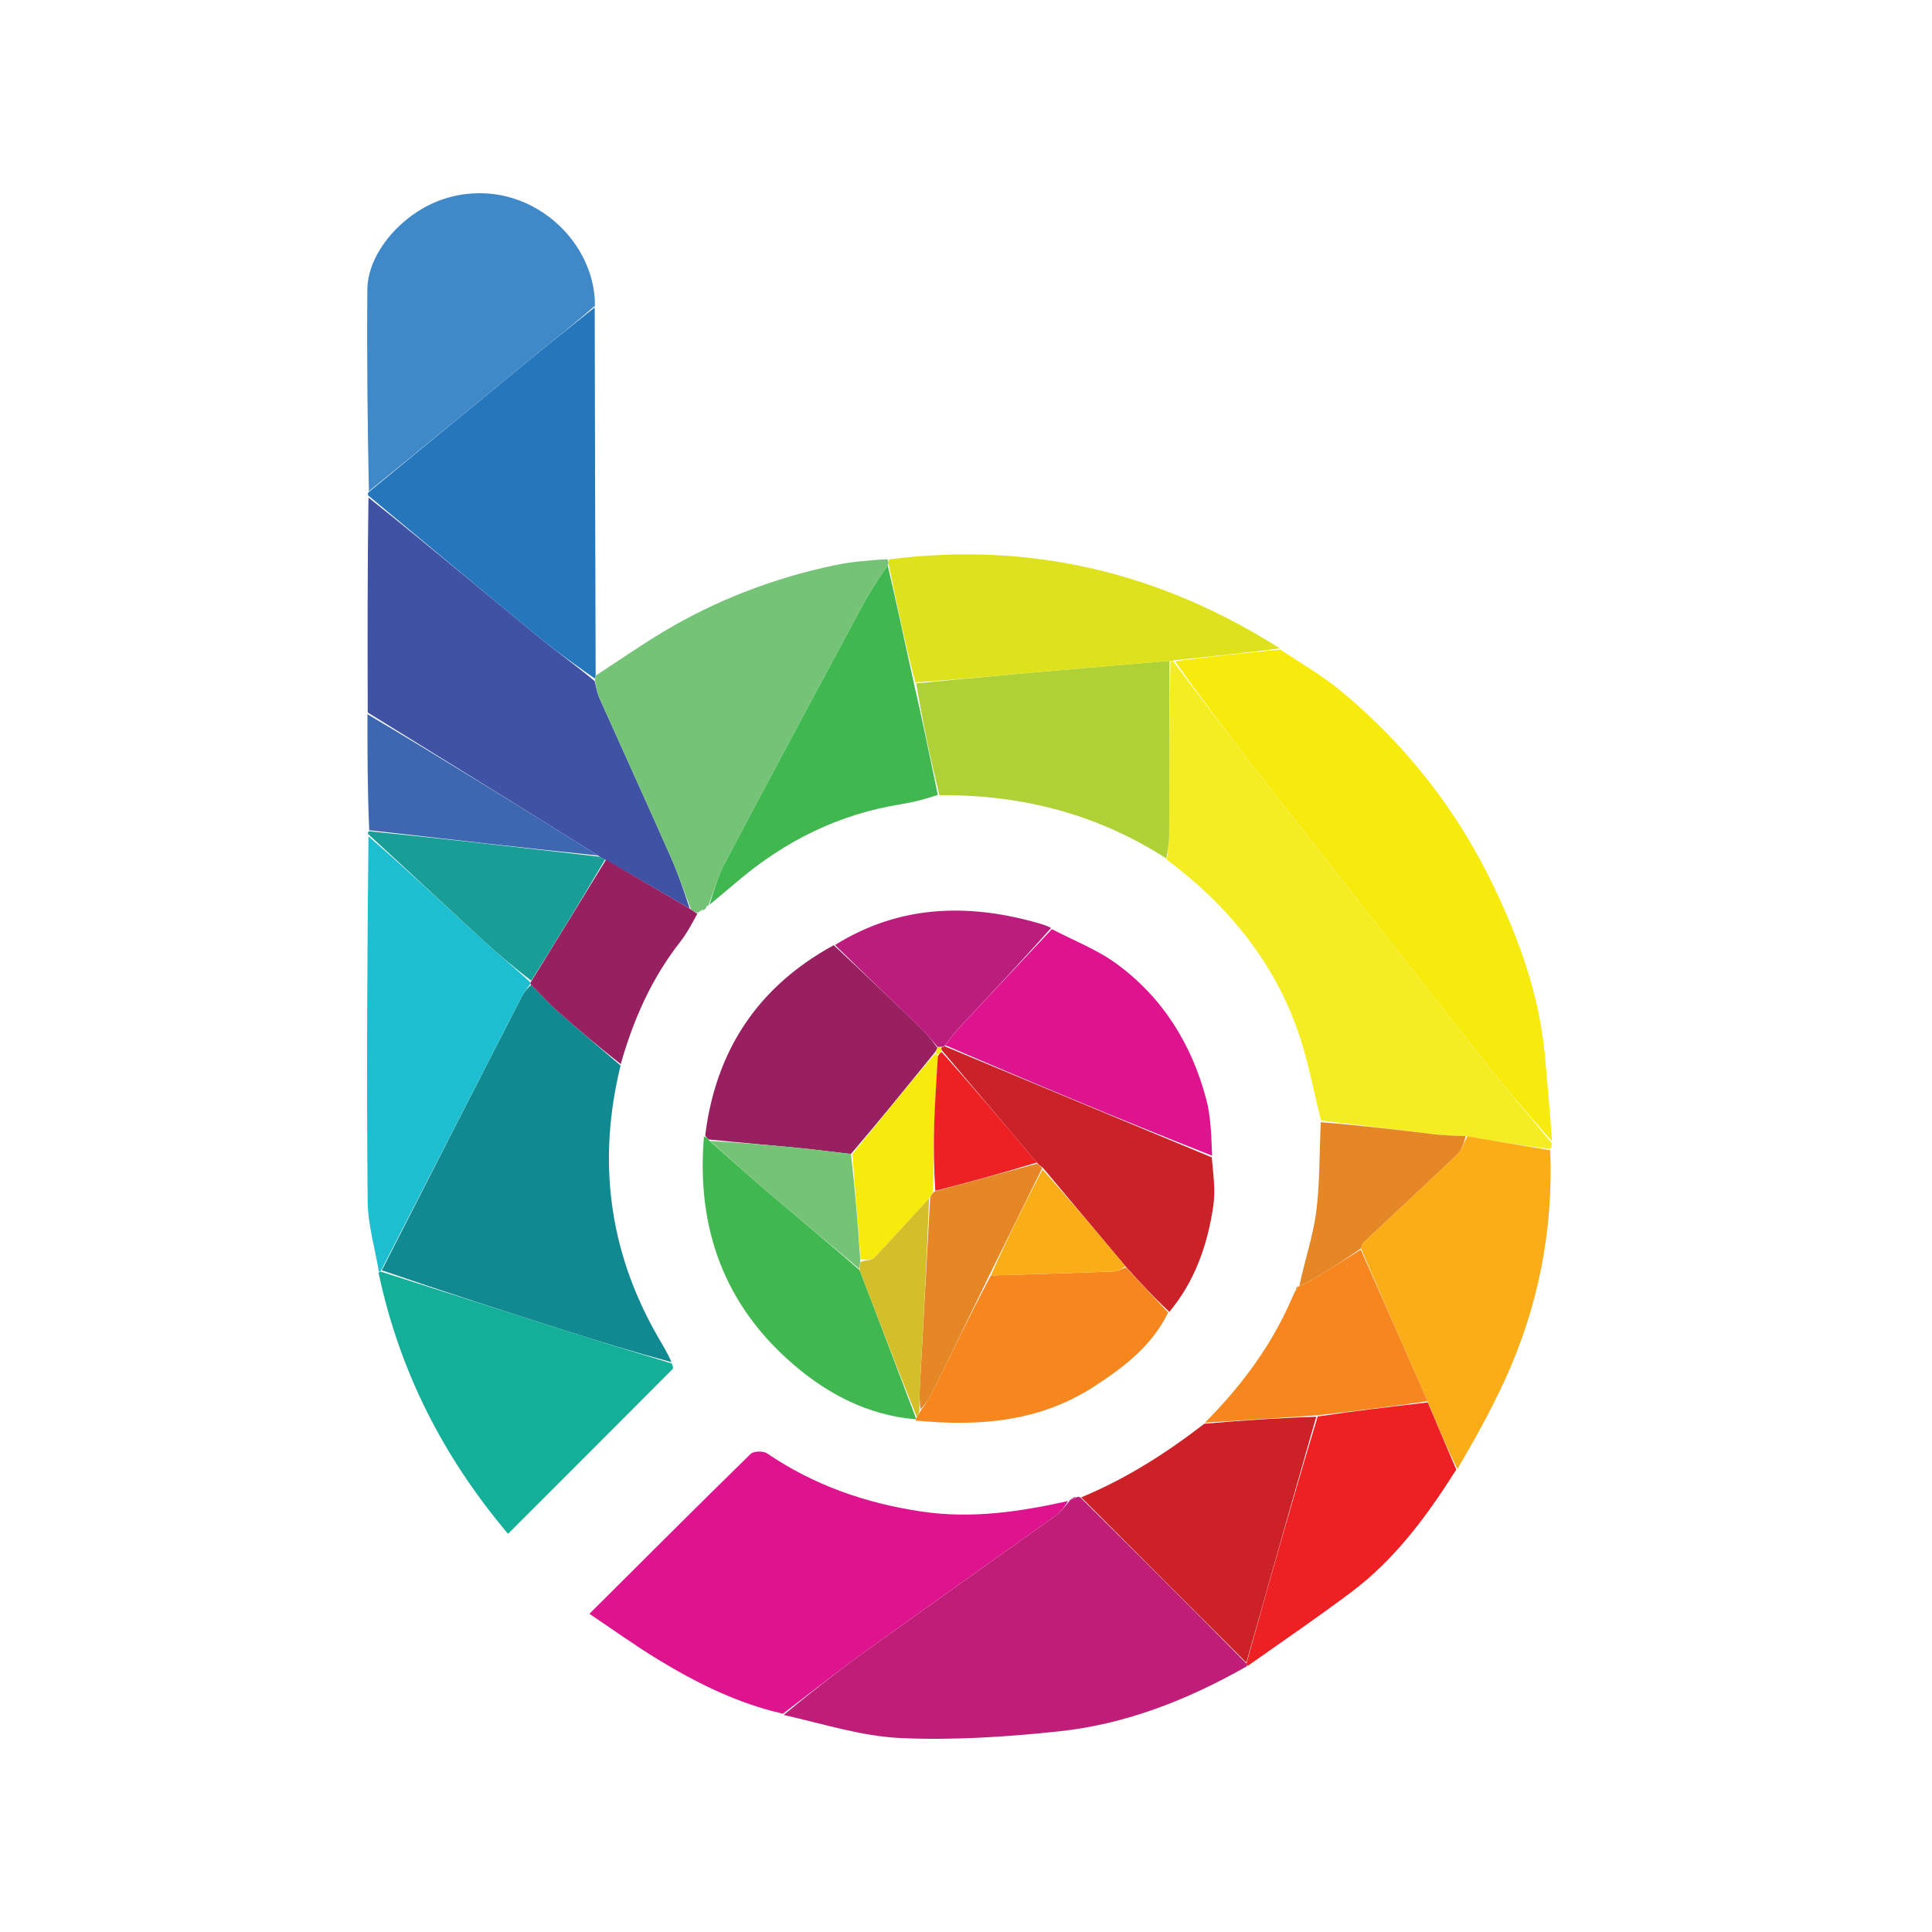 <svg xmlns="http://www.w3.org/2000/svg" width="100" height="100" viewBox="0 0 100 100" fill="none"><path d="M80.313 59.163C80.323 59.246 80.332 59.33 80.251 59.473C78.758 59.293 77.354 59.054 75.865 58.806C75.309 58.774 74.833 58.778 74.365 58.723C72.367 58.491 70.372 58.241 68.376 57.998C67.984 56.453 67.704 54.867 67.178 53.369C65.892 49.713 63.532 46.846 60.395 44.495C60.448 43.994 60.514 43.618 60.516 43.242C60.528 40.23 60.528 37.217 60.578 34.204C60.626 34.204 60.72 34.204 60.748 34.263C62.236 36.233 63.677 38.158 65.157 40.052C69.034 45.016 72.921 49.972 76.82 54.917C77.955 56.356 79.147 57.749 80.313 59.163Z" fill="#F5ED23"></path><path d="M40.525 88.702C38.168 88.166 36.036 87.104 33.994 85.855C32.832 85.143 31.724 84.345 30.508 83.53C33.359 80.69 36.09 77.956 38.853 75.254C39.007 75.103 39.504 75.091 39.7 75.224C42.134 76.878 44.808 77.81 47.719 78.239C50.288 78.618 52.752 78.257 55.286 77.692C55.111 77.988 54.894 78.266 54.619 78.463C51.305 80.837 47.972 83.186 44.665 85.569C43.261 86.58 41.903 87.656 40.525 88.702Z" fill="#DD148E"></path><path d="M40.562 88.765C41.904 87.656 43.262 86.58 44.666 85.569C47.974 83.186 51.306 80.837 54.62 78.463C54.896 78.267 55.112 77.988 55.363 77.683C55.371 77.618 55.377 77.629 55.426 77.627C55.57 77.578 55.666 77.529 55.761 77.481C55.761 77.481 55.843 77.454 55.921 77.506C58.835 80.391 61.672 83.225 64.516 86.105C64.522 86.152 64.534 86.247 64.534 86.247C61.507 87.97 58.296 89.242 54.828 89.612C52.112 89.903 49.356 90.082 46.633 89.962C44.609 89.873 42.61 89.226 40.562 88.765Z" fill="#BF1D77"></path><path d="M80.331 59.075C79.151 57.749 77.958 56.356 76.824 54.917C72.924 49.972 69.038 45.016 65.161 40.052C63.681 38.158 62.239 36.233 60.824 34.231C62.67 33.968 64.471 33.794 66.272 33.621C67.315 34.327 68.423 34.954 69.39 35.752C72.748 38.524 75.39 41.894 77.28 45.809C78.635 48.618 79.691 51.546 79.971 54.694C80.098 56.125 80.221 57.556 80.331 59.075Z" fill="#F7EA0D"></path><path d="M32.121 55.152C30.92 60.044 31.499 64.699 33.995 69.094C34.255 69.552 34.542 69.996 34.755 70.505C32.877 69.999 31.057 69.444 29.244 68.866C26.075 67.856 22.91 66.833 19.762 65.75C22.19 60.978 24.599 56.272 27.015 51.569C27.129 51.346 27.298 51.151 27.491 50.978C27.982 51.46 28.401 51.931 28.87 52.347C29.941 53.296 31.036 54.218 32.121 55.152Z" fill="#108990"></path><path d="M19.033 36.879C19.025 33.188 19.017 29.497 19.071 25.752C21.966 28.058 24.789 30.43 27.636 32.774C28.653 33.611 29.727 34.379 30.78 35.252C30.864 35.596 30.913 35.88 31.027 36.135C32.252 38.873 33.499 41.601 34.712 44.344C35.104 45.231 35.415 46.153 35.699 47.029C34.212 46.165 32.79 45.331 31.315 44.492C31.172 44.438 31.082 44.388 30.957 44.283C26.959 41.778 22.997 39.329 19.033 36.879Z" fill="#3F52A4"></path><path d="M35.763 47.058C35.415 46.153 35.104 45.231 34.712 44.345C33.498 41.601 32.251 38.873 31.027 36.135C30.913 35.88 30.864 35.596 30.797 35.199C30.82 35.036 30.831 35 30.842 34.964C32.001 34.209 33.137 33.417 34.322 32.707C37.074 31.057 40.04 29.925 43.177 29.261C44.053 29.076 44.952 29 45.924 28.943C46.006 29.087 46.004 29.162 45.943 29.26C45.477 29.954 45.036 30.608 44.664 31.299C42.263 35.763 39.865 40.23 37.496 44.711C37.141 45.385 36.941 46.141 36.67 46.859C36.67 46.859 36.66 46.901 36.587 46.892C36.45 46.963 36.386 47.043 36.322 47.123C36.262 47.14 36.212 47.172 36.109 47.252C35.952 47.21 35.857 47.134 35.763 47.058Z" fill="#75C376"></path><path d="M30.831 34.876C30.831 35 30.82 35.036 30.792 35.125C29.727 34.379 28.653 33.611 27.636 32.774C24.789 30.43 21.966 28.058 19.081 25.663C19.023 25.597 19.016 25.566 19.083 25.474C21.955 23.112 24.752 20.806 27.555 18.508C28.623 17.633 29.706 16.776 30.782 15.911C30.794 22.203 30.807 28.495 30.831 34.876Z" fill="#2576BB"></path><path d="M30.796 15.83C29.707 16.776 28.624 17.633 27.556 18.508C24.753 20.806 21.956 23.112 19.094 25.427C19.022 21.953 18.985 18.466 19.014 14.98C19.03 13.055 20.879 10.963 23.006 10.287C27.044 9.003 30.813 12.234 30.796 15.83Z" fill="#4089C9"></path><path d="M27.44 50.942C27.296 51.151 27.127 51.346 27.013 51.569C24.597 56.272 22.188 60.978 19.727 65.752C19.676 65.82 19.61 65.825 19.61 65.825C19.408 64.604 19.041 63.385 19.03 62.162C18.972 55.89 19.005 49.617 19.073 43.287C21.102 45.051 23.058 46.88 25.03 48.692C25.817 49.415 26.64 50.098 27.444 50.835C27.442 50.871 27.44 50.942 27.44 50.942Z" fill="#1DBECF"></path><path d="M75.952 58.815C77.355 59.054 78.759 59.293 80.239 59.535C80.405 63.695 79.615 67.68 77.879 71.457C77.16 73.022 76.319 74.531 75.437 76.036C74.861 74.868 74.381 73.728 73.889 72.526C72.728 69.869 71.58 67.275 70.445 64.617C70.5 64.468 70.521 64.362 70.585 64.301C72.196 62.786 73.822 61.286 75.417 59.754C75.666 59.514 75.777 59.131 75.952 58.815Z" fill="#FBAD18"></path><path d="M19.598 65.901C19.611 65.825 19.677 65.82 19.71 65.818C22.91 66.833 26.074 67.856 29.243 68.866C31.056 69.443 32.876 69.999 34.765 70.572C34.829 70.679 34.86 70.816 34.807 70.869C31.994 73.695 29.174 76.514 26.297 79.391C22.951 75.428 20.684 70.998 19.598 65.901Z" fill="#13AF99"></path><path d="M60.532 34.205C60.529 37.217 60.529 40.23 60.517 43.242C60.515 43.618 60.449 43.994 60.367 44.434C56.809 42.146 52.923 41.126 48.625 41.158C48.135 39.175 47.738 37.279 47.426 35.373C49.146 35.209 50.78 35.047 52.416 34.902C55.121 34.663 57.827 34.437 60.532 34.205Z" fill="#AED136"></path><path d="M60.582 34.204C57.829 34.436 55.124 34.663 52.419 34.902C50.783 35.047 49.148 35.209 47.381 35.317C46.834 33.26 46.419 31.248 46.004 29.236C46.006 29.162 46.008 29.087 46.005 28.956C53.288 28.019 60.014 29.606 66.244 33.56C64.471 33.794 62.669 33.968 60.796 34.173C60.724 34.204 60.629 34.204 60.582 34.204Z" fill="#DDE21C"></path><path d="M54.445 48.092C55.562 48.678 56.77 49.14 57.779 49.875C60.175 51.622 61.678 54.04 62.434 56.891C62.678 57.812 62.696 58.793 62.738 59.819C58.077 57.981 53.494 56.07 48.926 54.099C49.18 53.752 49.406 53.452 49.662 53.179C51.252 51.48 52.85 49.787 54.445 48.092Z" fill="#DD148E"></path><path d="M36.5 58.78C37.042 54.392 39.208 51.078 43.154 48.923C44.755 50.413 46.257 51.853 47.75 53.303C48.032 53.578 48.274 53.895 48.521 54.241C48.474 54.348 48.44 54.406 48.359 54.507C46.915 56.278 45.518 58.007 44.043 59.731C43.097 59.623 42.231 59.504 41.362 59.42C39.816 59.27 38.269 59.14 36.674 58.978C36.584 58.895 36.542 58.838 36.5 58.78Z" fill="#981F60"></path><path d="M64.51 86.058C61.673 83.225 58.836 80.391 55.965 77.503C58.229 76.563 60.289 75.271 62.334 73.694C64.355 73.514 66.255 73.39 68.127 73.332C66.902 77.618 65.706 81.838 64.51 86.058Z" fill="#CB2127"></path><path d="M45.945 29.26C46.418 31.248 46.833 33.26 47.295 35.327C47.74 37.279 48.136 39.175 48.539 41.145C47.911 41.357 47.282 41.523 46.643 41.625C43.414 42.138 40.61 43.54 38.137 45.646C37.684 46.032 37.228 46.414 36.723 46.829C36.943 46.141 37.142 45.385 37.498 44.711C39.867 40.23 42.264 35.763 44.666 31.299C45.038 30.608 45.478 29.954 45.945 29.26Z" fill="#41B750"></path><path d="M64.516 86.105C65.705 81.838 66.901 77.618 68.204 73.318C70.174 73.022 72.038 72.806 73.901 72.589C74.382 73.729 74.862 74.868 75.378 76.066C73.87 78.452 72.218 80.695 69.963 82.392C68.227 83.699 66.428 84.923 64.596 86.216C64.534 86.247 64.522 86.152 64.516 86.105Z" fill="#ED2024"></path><path d="M48.907 54.159C53.49 56.07 58.073 57.981 62.721 59.905C62.797 60.767 62.922 61.632 62.795 62.46C62.495 64.427 61.865 66.291 60.526 67.903C59.702 67.132 58.995 66.366 58.257 65.544C56.825 63.83 55.424 62.171 53.995 60.463C53.871 60.352 53.776 60.291 53.664 60.172C52.015 58.208 50.383 56.301 48.737 54.348C48.721 54.271 48.718 54.239 48.763 54.195C48.843 54.175 48.875 54.167 48.907 54.159Z" fill="#CB2128"></path><path d="M36.437 58.832C36.54 58.838 36.581 58.895 36.706 59.029C37.783 59.981 38.765 60.87 39.774 61.728C41.333 63.055 42.909 64.361 44.496 65.742C45.486 68.339 46.456 70.868 47.413 73.415C47.398 73.432 47.364 73.461 47.364 73.461C44.938 73.246 42.868 72.174 41.072 70.629C37.487 67.548 36.033 63.563 36.437 58.832Z" fill="#41B750"></path><path d="M58.288 65.6C58.995 66.366 59.702 67.132 60.464 67.933C59.634 69.651 58.192 70.752 56.638 71.761C53.814 73.597 50.689 73.841 47.41 73.53C47.361 73.461 47.396 73.433 47.448 73.387C47.532 73.251 47.563 73.162 47.648 73.034C47.879 72.704 48.08 72.422 48.23 72.115C49.226 70.086 50.211 68.051 51.288 66.019C53.448 65.954 55.519 65.895 57.588 65.815C57.824 65.806 58.055 65.675 58.288 65.6Z" fill="#F6871F"></path><path d="M73.891 72.526C72.039 72.806 70.175 73.022 68.234 73.252C66.255 73.39 64.355 73.514 62.367 73.636C64.027 71.97 65.487 70.09 66.543 67.912C66.703 67.583 66.838 67.242 67.047 66.815C67.15 66.68 67.179 66.631 67.196 66.575C67.196 66.575 67.2 66.588 67.262 66.577C67.621 66.399 67.923 66.239 68.213 66.061C68.956 65.606 69.694 65.142 70.433 64.681C71.582 67.275 72.73 69.869 73.891 72.526Z" fill="#F6871F"></path><path d="M27.489 50.978C27.439 50.942 27.442 50.871 27.495 50.798C28.821 48.649 30.094 46.573 31.368 44.497C32.789 45.331 34.212 46.165 35.698 47.029C35.858 47.134 35.953 47.21 36.093 47.294C35.829 47.787 35.558 48.301 35.205 48.752C33.742 50.623 32.792 52.739 32.13 55.078C31.033 54.218 29.938 53.296 28.867 52.346C28.399 51.931 27.98 51.459 27.489 50.978Z" fill="#972061"></path><path d="M31.315 44.492C30.094 46.573 28.821 48.649 27.497 50.762C26.639 50.098 25.817 49.415 25.03 48.692C23.058 46.88 21.102 45.051 19.085 43.199C19.024 43.136 19.018 43.103 19.101 43.022C23.125 43.428 27.059 43.883 30.992 44.338C31.082 44.388 31.172 44.438 31.315 44.492Z" fill="#199E97"></path><path d="M48.922 54.1C48.876 54.167 48.844 54.175 48.718 54.184C48.624 54.185 48.531 54.192 48.531 54.192C48.27 53.895 48.029 53.578 47.746 53.303C46.254 51.853 44.751 50.413 43.219 48.913C46.569 46.827 50.143 46.734 53.831 47.807C54.01 47.859 54.186 47.917 54.402 48.032C52.846 49.787 51.249 51.48 49.658 53.179C49.402 53.452 49.176 53.752 48.922 54.1Z" fill="#BB1D7D"></path><path d="M30.957 44.283C27.058 43.883 23.125 43.428 19.111 42.973C19.024 41 19.016 39.028 19.02 36.967C22.996 39.329 26.959 41.778 30.957 44.283Z" fill="#3E67B1"></path><path d="M70.445 64.618C69.692 65.142 68.954 65.606 68.211 66.061C67.921 66.24 67.619 66.399 67.254 66.574C67.509 65.307 67.951 64.047 68.123 62.752C68.322 61.244 68.284 59.704 68.363 58.088C70.373 58.241 72.369 58.491 74.367 58.723C74.835 58.778 75.31 58.773 75.867 58.806C75.777 59.131 75.666 59.514 75.417 59.754C73.822 61.286 72.196 62.786 70.585 64.301C70.521 64.362 70.5 64.468 70.445 64.618Z" fill="#E58724"></path><path d="M36.371 47.129C36.385 47.043 36.45 46.963 36.567 46.898C36.553 46.988 36.487 47.061 36.371 47.129Z" fill="#41B750"></path><path d="M55.701 77.469C55.664 77.529 55.569 77.578 55.418 77.626C55.456 77.57 55.549 77.514 55.701 77.469Z" fill="#DD148E"></path><path d="M67.149 66.59C67.18 66.631 67.151 66.68 67.078 66.75C67.065 66.721 67.083 66.664 67.149 66.59Z" fill="#E58724"></path><path d="M44.121 59.736C45.518 58.007 46.915 56.278 48.393 54.542C48.497 54.556 48.521 54.577 48.54 54.687C48.472 55.927 48.386 57.078 48.352 58.231C48.319 59.366 48.339 60.502 48.293 61.669C48.215 61.801 48.181 61.901 48.092 62.034C47.109 63.089 46.193 64.123 45.239 65.119C45.108 65.257 44.786 65.212 44.545 65.171C44.399 63.305 44.26 61.52 44.121 59.736Z" fill="#F7EA0D"></path><path d="M44.041 59.731C44.258 61.52 44.397 63.305 44.529 65.241C44.508 65.487 44.493 65.581 44.478 65.676C42.909 64.361 41.333 63.055 39.774 61.728C38.766 60.87 37.783 59.981 36.754 59.054C38.267 59.14 39.814 59.27 41.36 59.42C42.229 59.504 43.095 59.623 44.041 59.731Z" fill="#75C376"></path><path d="M48.518 54.241C48.532 54.192 48.626 54.185 48.671 54.196C48.72 54.239 48.723 54.271 48.717 54.395C48.654 54.525 48.598 54.562 48.543 54.599C48.519 54.577 48.495 54.555 48.438 54.499C48.438 54.406 48.471 54.348 48.518 54.241Z" fill="#F7EA0D"></path><path d="M48.145 62.001C48.179 61.901 48.214 61.801 48.367 61.669C50.219 61.169 51.951 60.699 53.682 60.23C53.778 60.291 53.873 60.352 53.935 60.479C53.002 62.369 52.102 64.193 51.202 66.018C50.213 68.051 49.228 70.086 48.232 72.115C48.082 72.422 47.881 72.704 47.644 72.949C47.592 72.551 47.59 72.202 47.608 71.854C47.785 68.57 47.966 65.285 48.145 62.001Z" fill="#E58724"></path><path d="M53.666 60.172C51.952 60.699 50.22 61.168 48.412 61.638C48.339 60.502 48.318 59.366 48.351 58.231C48.385 57.078 48.472 55.927 48.54 54.687C48.6 54.561 48.655 54.525 48.732 54.441C50.386 56.301 52.017 58.208 53.666 60.172Z" fill="#ED2024"></path><path d="M51.289 66.018C52.1 64.193 53 62.369 53.962 60.529C55.424 62.171 56.825 63.83 58.257 65.544C58.055 65.675 57.825 65.806 57.589 65.815C55.519 65.895 53.448 65.954 51.289 66.018Z" fill="#FBAD18"></path><path d="M48.09 62.034C47.966 65.285 47.785 68.57 47.608 71.854C47.59 72.202 47.593 72.551 47.591 72.986C47.566 73.161 47.534 73.251 47.465 73.37C46.457 70.868 45.486 68.339 44.497 65.742C44.493 65.581 44.508 65.487 44.536 65.322C44.784 65.212 45.106 65.257 45.237 65.119C46.191 64.122 47.107 63.089 48.09 62.034Z" fill="#D2BF29"></path></svg>